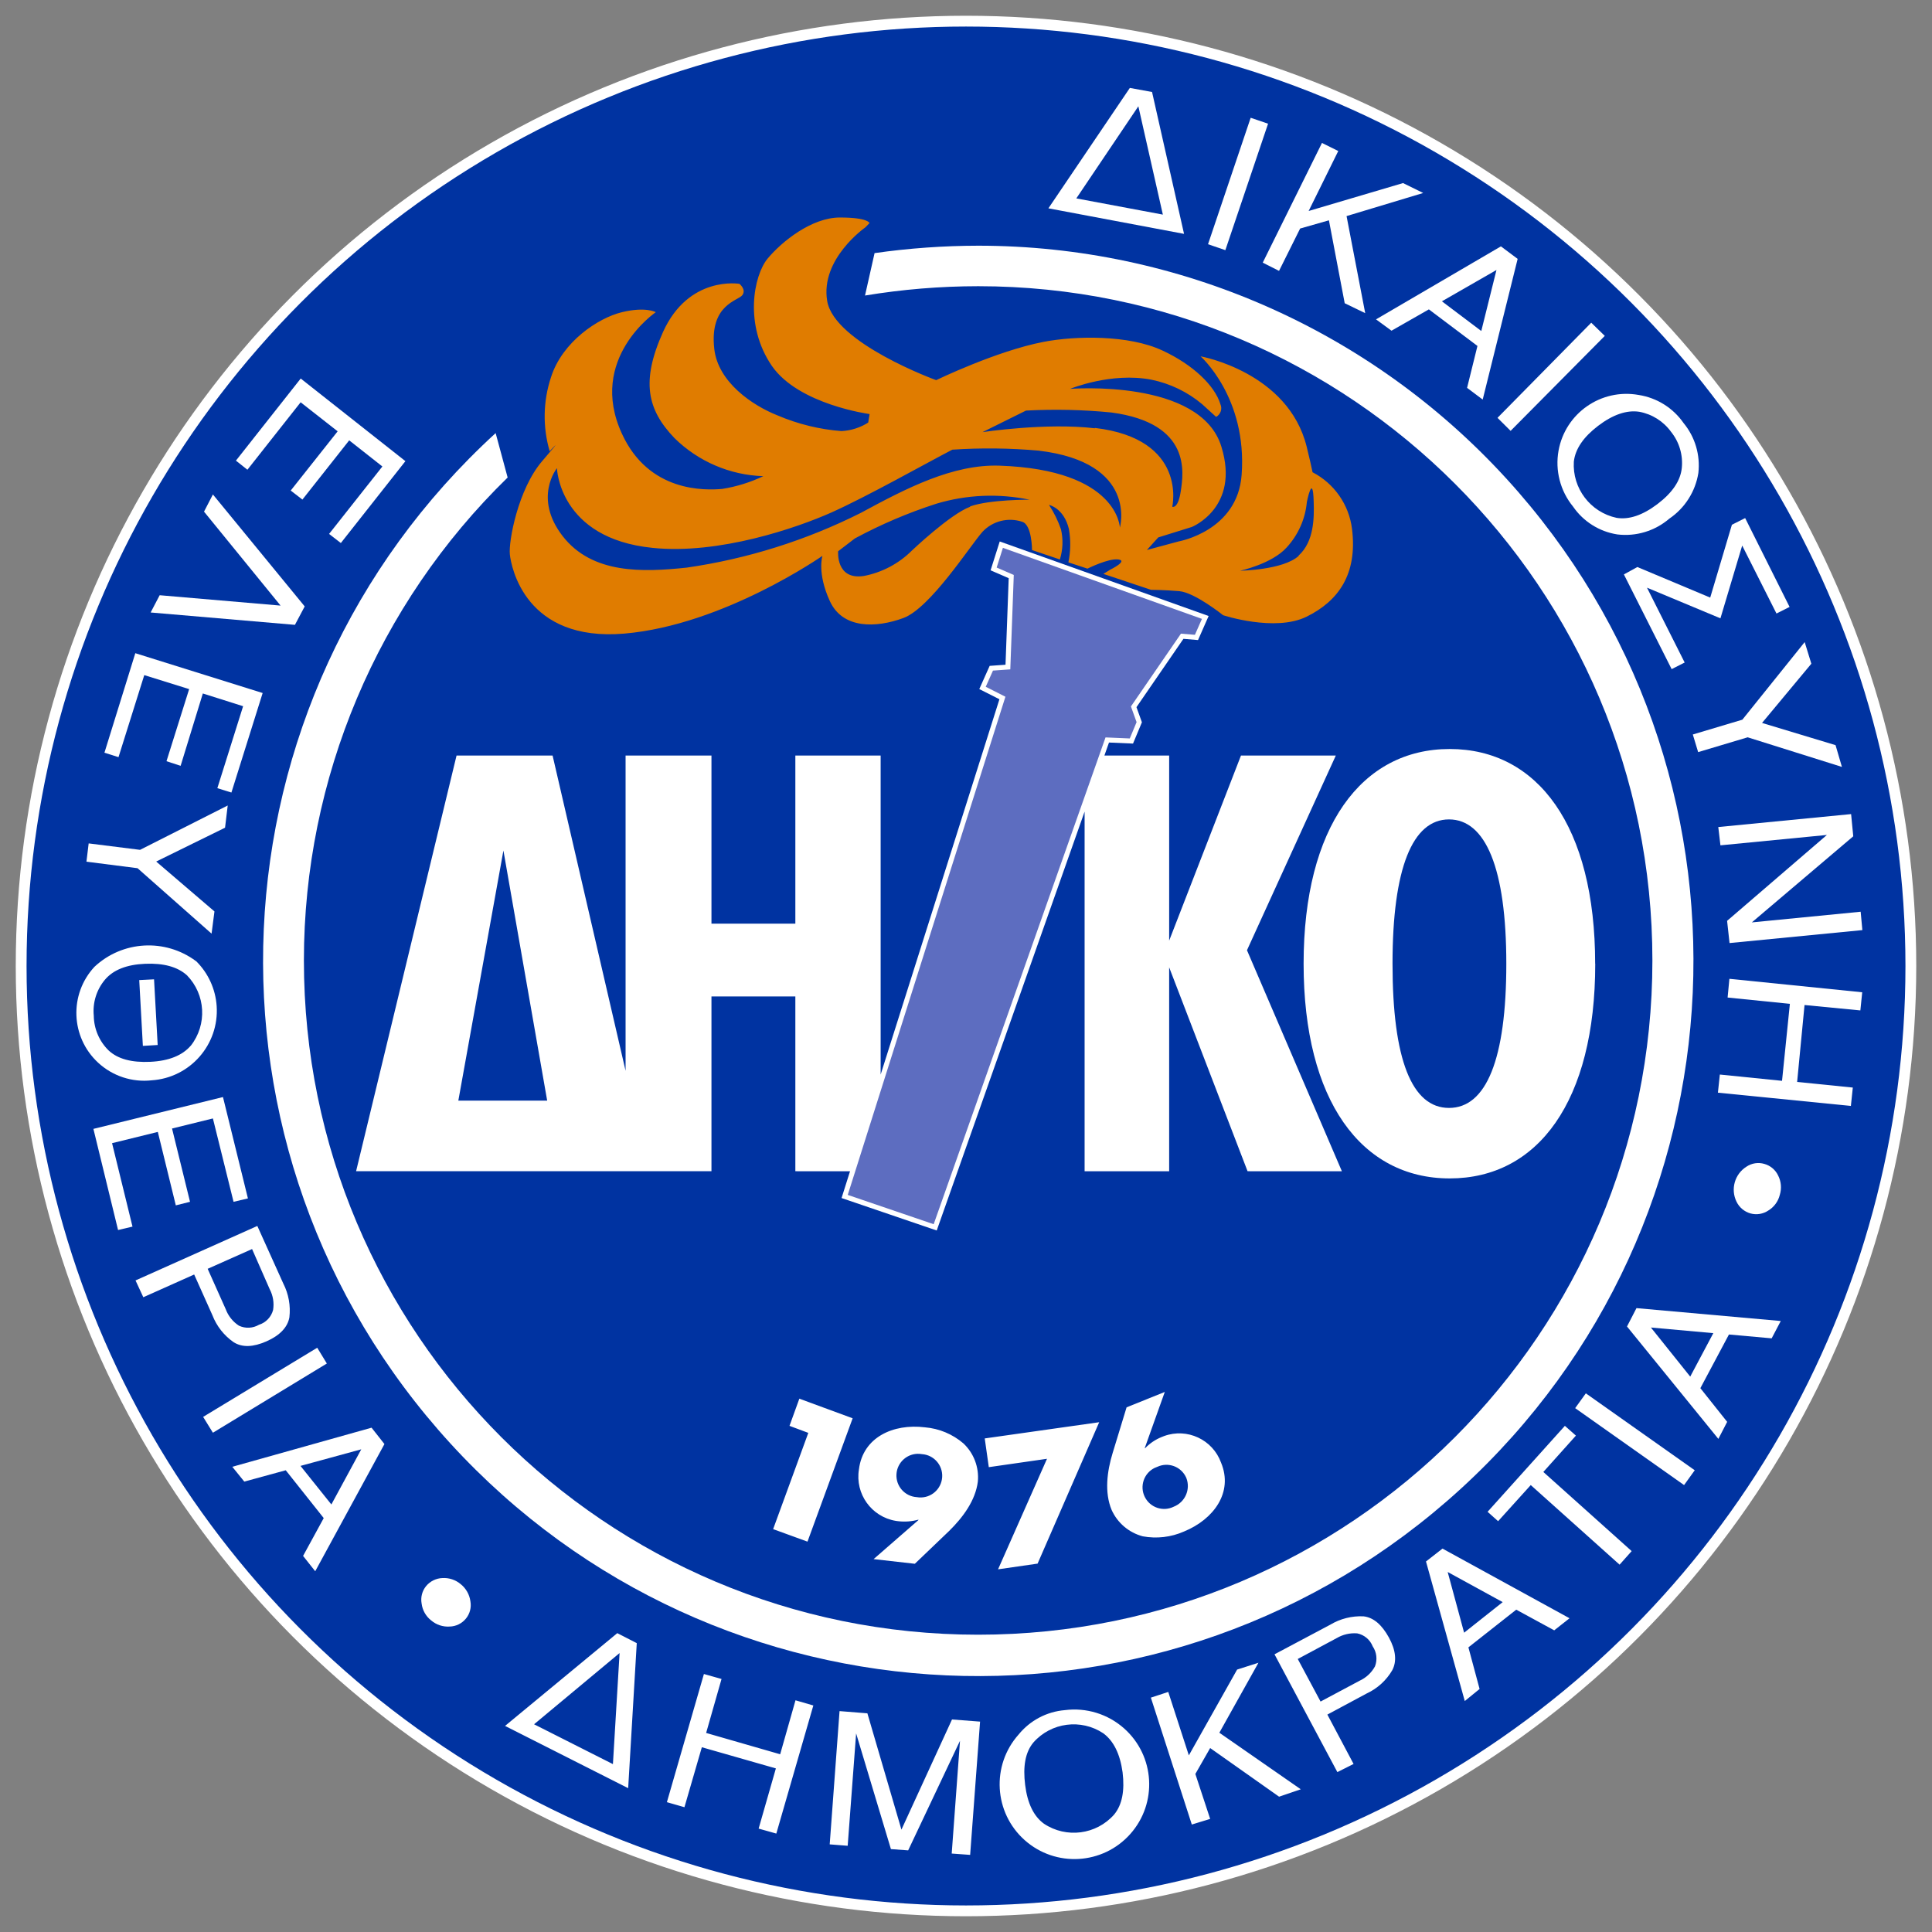 <?xml version="1.0" encoding="utf-8"?>
<!-- Generator: Adobe Illustrator 16.0.3, SVG Export Plug-In . SVG Version: 6.00 Build 0)  -->
<!DOCTYPE svg PUBLIC "-//W3C//DTD SVG 1.1//EN" "http://www.w3.org/Graphics/SVG/1.1/DTD/svg11.dtd">
<svg version="1.1" id="Logo" xmlns="http://www.w3.org/2000/svg" xmlns:xlink="http://www.w3.org/1999/xlink" x="0px" y="0px"
	 width="613.43px" height="613.43px" viewBox="-49.375 428.845 613.43 613.43"
	 enable-background="new -49.375 428.845 613.43 613.43" xml:space="preserve">
<rect x="-49.375" y="428.845" width="613.43" height="613.43" fill="#808080" stroke="none"/>
<circle fill="#0033A1" stroke="#FFFFFF" stroke-width="3.432" stroke-miterlimit="10" cx="257.341" cy="735.561" r="300"/>
<path fill="#E07C00" d="M379.907,596.797c-0.948-7.702-5.638-14.439-12.53-18.005c-0.399-1.929-0.986-4.514-1.856-8.064
	c-5.854-23.79-33.709-28.748-33.709-28.748s14.855,13.068,13.046,37.611c-1.27,17.864-19.981,21.156-19.981,21.156l-10.107,2.728
	l3.62-3.997l10.648-3.314c0,0,15.351-6.137,9.402-25.459c-6.581-21.768-48.071-18.383-48.071-18.383s13.07-5.406,25.857-2.914
	c5.921,1.208,11.447,3.875,16.079,7.758l4.443,4.043c1.446-0.781,2.042-2.547,1.363-4.043c-1.787-5.854-8.628-12.507-18.431-17.043
	c-10.648-4.984-27.503-4.701-37.729-2.728c-14.927,2.868-34.085,12.153-34.085,12.153s-32.37-11.754-34.604-25.153
	c-2.232-13.399,12.13-23.364,12.13-23.364l1.316-1.364c0,0-0.446-1.763-9.402-1.763c-8.957,0-18.43,7.617-22.92,13
	c-4.49,5.381-7.593,21.156,1.339,34.154c8.533,12.272,31.006,15.257,31.006,15.257l-0.446,2.704
	c-2.555,1.623-5.487,2.553-8.511,2.702c-6.962-0.544-13.791-2.22-20.215-4.958c-8.063-3.176-18.971-10.604-20.146-21.157
	c-1.575-14.104,7.57-15.233,8.909-17.043c1.341-1.812-0.916-3.597-0.916-3.597s-16.08-2.75-24.26,15.279
	c-7.052,15.702-5.031,24.635,3.621,33.687c7.545,7.439,17.618,11.763,28.208,12.104c-4.126,1.963-8.511,3.324-13.023,4.045
	c-5.383,0.469-23.296,1.176-31.852-17.514c-11.002-23.86,10.742-38.599,10.742-38.599s-3.173-1.834-10.742,0
	c-7.57,1.832-18.947,9.403-22.52,20.638c-2.532,7.61-2.679,15.813-0.424,23.508c0,0,5.383-5.877-2.351,3.104
	s-10.742,25.601-10.296,29.666c0.446,4.068,4.937,27.832,36.389,25.131c31.453-2.705,62.859-24.683,62.859-24.683
	s-1.763,5.406,2.351,14.361c4.114,8.957,14.785,8.532,23.342,5.383c8.558-3.149,21.157-22.896,25.13-27.385
	c3.22-3.43,8.142-4.669,12.601-3.175c3.125,0.941,3.125,8.98,3.125,8.98l8.84,2.984c0.968-3.099,1.089-6.402,0.353-9.565
	c-0.938-2.736-2.218-5.342-3.809-7.76c0,0,4.701,0.941,6.323,7.641c0.616,3.515,0.56,7.111-0.164,10.604l6.064,1.997
	c0,0,6.676-3.361,9.826-2.916c3.15,0.448-2.609,3.244-2.609,3.244l-2.162,1.341l15.115,5.055c0,0,3.995,0,8.956,0.423
	c4.96,0.422,13.939,7.64,13.939,7.64s16.455,5.406,26.492,0.471C375.511,619.716,381.694,611.232,379.907,596.797z M258.656,589.744
	c-6.347,2.351-18.453,13.87-18.453,13.87c-4.174,4.176-9.506,7-15.303,8.11c-8.957,1.364-8.158-7.851-8.158-7.851l5.313-4.068
	c8.265-4.455,16.92-8.146,25.858-11.023c9.611-2.89,19.795-3.328,29.619-1.27c0,0-12.482-0.119-18.877,2.114V589.744z
	 M306.211,596.468c0,0-0.376-18.452-38.175-19.77c-14.857-0.517-29.69,7.194-44.101,14.997
	c-17.365,8.73-36.027,14.599-55.265,17.374c-13.846,1.457-29.972,2.139-39.399-10.014c-9.426-12.155-1.81-21.559-1.81-21.559
	s0.635,22.286,30.301,25.296c21.157,2.208,45.933-6.371,56.817-11.215c11.26-5.029,29.996-15.585,38.412-19.958
	c9.138-0.605,18.31-0.505,27.433,0.308c31.641,3.783,25.786,24.424,25.786,24.424V596.468z M298.242,564.827
	c-15.585-1.834-35.66,1.224-35.66,1.224l13.799-6.841c9.061-0.488,18.145-0.285,27.175,0.611
	c25.387,3.432,22.848,19.134,21.979,24.965c-0.87,5.828-2.703,4.958-2.703,4.958s5.007-21.53-24.589-25.033L298.242,564.827z
	 M362.958,605.355c-4.937,4.49-18.57,4.701-18.57,4.701s10.038-2.162,14.715-7.334c3.698-3.987,5.971-9.089,6.465-14.504
	c0,0,1.904-9.545,2.162-0.165c0.165,5.172,0.165,12.694-4.771,17.185V605.355z"/>
<path fill="#FFFFFF" d="M225.276,522.68c11.88-1.963,23.901-2.954,35.943-2.962c118.232,0.01,214.07,95.866,214.06,214.101
	s-95.867,214.072-214.101,214.061c-118.234-0.012-214.072-95.868-214.061-214.1c0.005-57.74,23.333-113.028,64.689-153.318
	l-3.809-14.104C15.444,650.986,9.021,794.62,93.651,887.176c84.629,92.553,228.266,98.976,320.819,14.348
	c92.555-84.631,98.978-228.267,14.348-320.819c-43.022-47.051-103.843-73.851-167.598-73.846
	c-11.013,0.018-22.009,0.803-32.91,2.351L225.276,522.68z"/>
<path fill="#FFFFFF" d="M376.687,800.725l-29.948-0.003l-24.895-64.736v64.739h-26.846v-114.19l-46.953,133.004l-30.216-10.303
	l2.694-8.512l-17.367-0.002v-55.499h-26.634v55.499H63.687l31.899-131.991h30.49l23.178,100.109V668.731h27.269v53.385h26.634
	v-53.385h27.081v101.303l37.716-119.169l-6.396-3.231l3.296-7.37l5.032-0.359l1.012-27.481l-5.755-2.49l2.907-9.167l66.328,23.666
	l-3.364,7.636l-4.641-0.385l-14.909,21.693l1.729,4.797l-2.822,6.762l-7.63-0.33l-1.457,4.127h20.561v58.768l22.802-58.768h30.113
	l-28.209,61.823L376.687,800.725z M110.466,698.89l-14.315,79.408h28.208L110.466,698.89z M457.129,734.833
	c0,43.651-18.172,68.171-46.216,68.171s-46.38-24.706-46.38-68.171c0-43.466,18.406-68.171,46.38-68.171
	s46.191,24.494,46.191,68.171H457.129z M410.701,689.017c-11.589,0-17.936,15.468-17.936,45.816
	c0,30.348,6.111,45.791,17.936,45.791s18.194-15.443,18.194-45.791C428.896,704.485,422.29,689.017,410.701,689.017z"/>
<polygon fill="#5D6DC0" points="219.796,808.241 247.078,817.544 301.643,662.981 309.341,663.313 311.503,658.131 309.707,653.149 
	325.591,630.037 330.024,630.405 332.254,625.345 269.057,602.796 267.073,609.051 272.51,611.405 271.406,641.374 265.905,641.767 
	263.607,646.905 269.858,650.064 269.656,650.701 "/>
<path fill="#FFFFFF" d="M201.299,881.566l3.126-8.627l16.924,6.228l-14.338,39.163l-10.908-3.971l11.166-30.56L201.299,881.566z
	 M243.329,890.546c3.797,0.236,6.683,3.505,6.446,7.302c-0.236,3.795-3.507,6.683-7.302,6.446c-0.258-0.016-0.513-0.048-0.766-0.092
	c-3.798-0.236-6.683-3.505-6.446-7.303c0.237-3.797,3.506-6.683,7.304-6.445C242.821,890.47,243.077,890.5,243.329,890.546z
	 M241.097,925.359l10.907-10.438c4.373-4.303,8.346-9.66,9.097-15.654c0.422-4.534-1.269-9.008-4.583-12.13
	c-3.432-2.938-7.699-4.723-12.201-5.102c-10.107-1.246-19.722,3.173-20.968,13.352c-1.281,7.75,3.962,15.071,11.711,16.353
	c0.248,0.041,0.498,0.075,0.748,0.103c2.15,0.255,4.331,0.088,6.418-0.493v0.14l-14.223,12.39L241.097,925.359z M264.58,894.683
	l-1.292-9.121l36.342-5.148l-19.559,44.897l-12.553,1.812l15.538-35.096L264.58,894.683z M323.301,907.235
	c-3.397,1.683-7.515,0.292-9.196-3.105c-1.683-3.397-0.291-7.516,3.106-9.198c0.289-0.143,0.589-0.265,0.896-0.365
	c3.442-1.589,7.521-0.085,9.107,3.358c0.029,0.064,0.057,0.126,0.084,0.19C328.706,901.737,326.919,905.814,323.301,907.235z
	 M308.327,875.689l-4.42,14.48c-1.785,5.829-2.655,12.529-0.329,18.099c1.865,4.135,5.491,7.208,9.874,8.37
	c4.426,0.822,8.997,0.289,13.117-1.529c9.402-3.854,15.702-12.41,11.753-21.861c-2.657-7.322-10.747-11.104-18.068-8.447
	c-0.249,0.089-0.495,0.188-0.737,0.291c-1.996,0.792-3.799,2.004-5.289,3.549h-0.141l6.37-17.841L308.327,875.689z"/>
<path fill="#FFFFFF" d="M312.065,462.594l7.781,34.392l-27.48-5.147L312.065,462.594z M326.569,503.099l-10.155-45.041l-7.052-1.293
	l-25.858,38.223L326.569,503.099z M334.185,506.388l13.541-40.148l5.524,1.881l-13.563,40.15L334.185,506.388z M351.557,512.241
	l18.806-38.011l5.173,2.562l-9.403,19.043l29.972-8.863l6.394,3.148l-24.329,7.336l5.923,30.818l-6.511-3.15l-5.008-26.328
	l-9.145,2.61l-6.698,13.445L351.557,512.241z M408.445,524.512l17.325-9.942l-4.82,19.371L408.445,524.512z M416.438,551.993
	l4.96,3.714l11.096-44.664l-5.313-3.974l-39.657,23.18l4.914,3.597l11.871-6.771l15.421,11.611L416.438,551.993z M426.099,561.513
	l29.761-30.206l4.302,4.185l-29.902,30.158L426.099,561.513z M484.608,577.475c-0.424,4.042-3.009,7.828-7.71,11.402
	c-4.701,3.571-9.051,5.029-12.976,4.394c-8.325-1.774-14.102-9.368-13.588-17.864c0.471-4.043,3.057-7.806,7.711-11.354
	s9.073-5.078,13.068-4.465c4.069,0.746,7.69,3.037,10.109,6.393C483.822,569.215,485.039,573.347,484.608,577.475z M470.928,554.249
	c-11.909-2.146-23.302,5.768-25.448,17.675c-1.138,6.306,0.543,12.791,4.597,17.752c3.276,4.774,8.38,7.981,14.104,8.86
	c5.943,0.708,11.912-1.108,16.455-5.006c4.949-3.353,8.293-8.603,9.237-14.504c0.653-5.707-1.044-11.438-4.701-15.867
	C481.842,558.365,476.694,555.148,470.928,554.249z M470.504,608.881l23.131,9.708l6.888-23.131l4.208-2.116l14.104,28.209
	l-4.161,2.093l-10.883-21.581l-6.911,23.108l-23.32-9.731l11.966,23.765l-4.138,2.093l-15.162-30.065L470.504,608.881z
	 M523.631,632.716l2.115,6.864l-15.656,18.806l23.343,7.053l2.021,6.912l-29.925-9.403l-15.726,4.701l-1.693-5.594l15.728-4.702
	L523.631,632.716z M496.198,691.439l42.172-4.113l0.682,7.052l-32.206,27.339l34.557-3.387l0.54,5.831l-42.172,4.114l-0.775-7.053
	l31.688-27.27l-33.803,3.292L496.198,691.439z M499.724,739.628l42.172,4.277l-0.587,5.76l-17.725-1.715l-2.352,24.423l17.678,1.786
	l-0.611,5.831l-42.22-4.208l0.612-5.76l19.746,1.997l2.491-24.446l-19.77-1.999L499.724,739.628z"/>
<path fill="#FFFFFF" d="M515.731,808.222c-0.503,2.068-1.805,3.853-3.619,4.961c-1.669,1.127-3.746,1.47-5.689,0.939
	c-1.949-0.549-3.567-1.91-4.442-3.737c-1.938-3.972-0.57-8.768,3.173-11.118c1.666-1.115,3.741-1.435,5.665-0.87
	c1.938,0.537,3.544,1.894,4.396,3.715C516.173,804.003,516.359,806.195,515.731,808.222z"/>
<path fill="#FFFFFF" d="M147.349,953.708l-2.115,35.261l-25.035-12.647L147.349,953.708z M150.076,996.609l2.728-46.051
	l-6.182-3.172l-35.638,29.455L150.076,996.609z M162.371,1001.053l11.753-40.692l5.595,1.574l-4.889,17.138l23.507,6.77
	l4.866-17.135l5.665,1.644l-11.753,40.67l-5.618-1.577l5.477-19.111l-23.507-6.722l-5.524,19.04L162.371,1001.053z
	 M214.063,1014.452l3.126-42.313l8.839,0.704l10.813,36.93l16.056-34.979l8.909,0.682l-3.15,42.313l-5.853-0.425l2.632-35.8
	l-16.455,34.79l-5.477-0.399l-11.049-36.742l-2.68,35.684L214.063,1014.452z M300.946,979.192c3.274,2.429,5.313,6.557,6.112,12.387
	c0.705,5.854-0.142,10.345-2.704,13.423c-5.658,6.387-15.159,7.619-22.261,2.893c-3.244-2.351-5.242-6.441-5.972-12.295
	c-0.729-5.854,0-10.367,2.634-13.518C284.395,975.716,293.863,974.484,300.946,979.192L300.946,979.192z M274.03,979.591
	c-8.719,9.793-7.847,24.802,1.947,33.519c9.795,8.719,24.803,7.847,33.52-1.946c8.72-9.796,7.847-24.803-1.947-33.521
	c-5.144-4.577-12.022-6.698-18.851-5.811C282.957,972.314,277.659,975.115,274.03,979.591L274.03,979.591z M329.037,1008.151
	l-12.999-40.29l5.524-1.812l6.534,20.146l15.327-27.244l6.77-2.163l-12.411,22.215l25.857,17.959l-6.888,2.351l-21.886-15.445
	l-4.701,8.228l4.701,14.27L329.037,1008.151z M375.041,948.96c1.966-1.154,4.238-1.681,6.512-1.504c2.228,0.453,4.076,2,4.913,4.114
	c1.276,1.873,1.549,4.256,0.729,6.37c-1.105,2.022-2.837,3.632-4.937,4.582l-12.342,6.584l-7.24-13.517L375.041,948.96z
	 M380.4,988.923l-8.321-15.68l12.482-6.701c3.405-1.577,6.244-4.161,8.133-7.403c1.458-2.798,1.152-6.299-1.081-10.367
	c-2.233-4.067-4.89-6.37-8.063-6.724c-3.702-0.174-7.374,0.751-10.554,2.656l-17.702,9.402l19.959,37.401L380.4,988.923z
	 M415.497,947.243l-5.219-19.274l17.466,9.566L415.497,947.243z M444.105,946.492l4.865-3.831l-40.338-22.121l-5.241,4.091
	l12.316,44.311l4.702-3.831l-3.55-13.212l15.187-11.965L444.105,946.492z M422.949,908.856l24.541-27.29l3.502,3.104l-10.343,11.54
	l28.045,25.13l-3.832,4.303l-28.209-25.271l-10.366,11.471L422.949,908.856z M485.337,900.371l-34.579-24.426l3.385-4.701
	l34.579,24.425L485.337,900.371z M487.288,865.932l-12.482-15.585l19.816,1.786L487.288,865.932z M513.146,853.779l2.892-5.5
	l-45.816-4.091l-3.009,5.831l29.008,35.684l2.797-5.406l-8.51-10.695l9.075-17.043L513.146,853.779z"/>
<path fill="#FFFFFF" d="M87.547,943.365c-1.694-1.317-2.794-3.255-3.056-5.383c-0.36-1.97,0.164-3.999,1.434-5.549
	c1.285-1.542,3.166-2.468,5.172-2.539c2.122-0.126,4.211,0.572,5.83,1.952c1.676,1.352,2.77,3.296,3.056,5.431
	c0.355,1.954-0.169,3.967-1.434,5.501c-1.273,1.554-3.162,2.475-5.172,2.514C91.258,945.43,89.167,944.739,87.547,943.365z"/>
<path fill="#FFFFFF" d="M46.104,549.031l33.24,26.234l-20.499,25.998l-3.737-2.89l16.925-21.416L61.5,568.659l-14.856,18.806
	l-3.714-2.867l14.904-18.806l-11.754-9.215L29.178,577.99l-3.644-2.89L46.104,549.031z M15.403,591.296l2.821-5.452l29.148,35.544
	l-3.103,5.852l-45.816-3.926l2.868-5.478l38.386,3.292L15.403,591.296z M-6.411,636.242l40.432,12.646l-9.919,31.595l-4.466-1.386
	l8.18-26.023l-12.789-4.043l-7.052,22.966l-4.489-1.458l7.193-22.895L-3.567,643.2l-8.181,26.047l-4.466-1.41L-6.411,636.242z
	 M22.926,684.598l-0.847,7.052L0.217,702.394l18.5,15.842l-0.917,7.053l-23.507-20.78l-16.22-2.068l0.705-5.806l16.313,2.045
	L22.926,684.598z M11.172,760.879c-2.633,3.056-6.888,4.818-12.788,5.101c-5.901,0.283-10.344-0.869-13.282-3.62
	c-2.961-2.899-4.652-6.856-4.702-11c-0.403-4.128,0.868-8.244,3.526-11.426c2.633-3.134,6.888-4.827,12.765-5.078
	c5.877-0.25,10.304,0.965,13.281,3.644c5.965,6.097,6.489,15.67,1.223,22.38H11.172z M12.817,733.986
	c-9.768-7.249-23.322-6.478-32.204,1.835c-8.083,8.723-7.564,22.346,1.158,30.429c4.588,4.251,10.796,6.299,17.013,5.607
	c12.203-0.808,21.441-11.354,20.636-23.555c-0.357-5.402-2.68-10.487-6.531-14.293L12.817,733.986z M-4.013,760.925l4.701-0.282
	l-1.152-20.852l-4.702,0.237L-4.013,760.925z M-19.717,787.277l41.138-10.107l7.922,32.183l-4.56,1.081l-6.559-26.471l-12.976,3.197
	l5.711,23.273l-4.513,1.127L0.735,788.24l-14.528,3.575l6.488,26.491l-4.583,1.081L-19.717,787.277z M36.254,838.171
	c1.067,2.024,1.447,4.343,1.081,6.604c-0.589,2.235-2.284,4.011-4.49,4.701c-1.947,1.139-4.33,1.244-6.37,0.282
	c-1.92-1.253-3.387-3.09-4.184-5.24l-5.735-12.813l14.104-6.276L36.254,838.171z M-3.872,840.733l16.148-7.218l5.783,12.906
	c1.344,3.482,3.703,6.479,6.771,8.604c2.726,1.691,6.158,1.574,10.39-0.282c4.231-1.857,6.723-4.468,7.288-7.617
	c0.433-3.691-0.238-7.431-1.929-10.741l-8.25-18.289l-38.67,17.3L-3.872,840.733z M15.121,878.721l36.225-21.955l3.056,5.007
	L18.225,883.75L15.121,878.721z M46.034,894.283l19.299-5.267l-9.497,17.514L46.034,894.283z M46.855,922.868l3.855,4.864
	l21.979-40.385l-4.091-5.195l-44.216,12.413l3.807,4.701l13.164-3.598l12.059,15.186L46.855,922.868z"/>
</svg>
